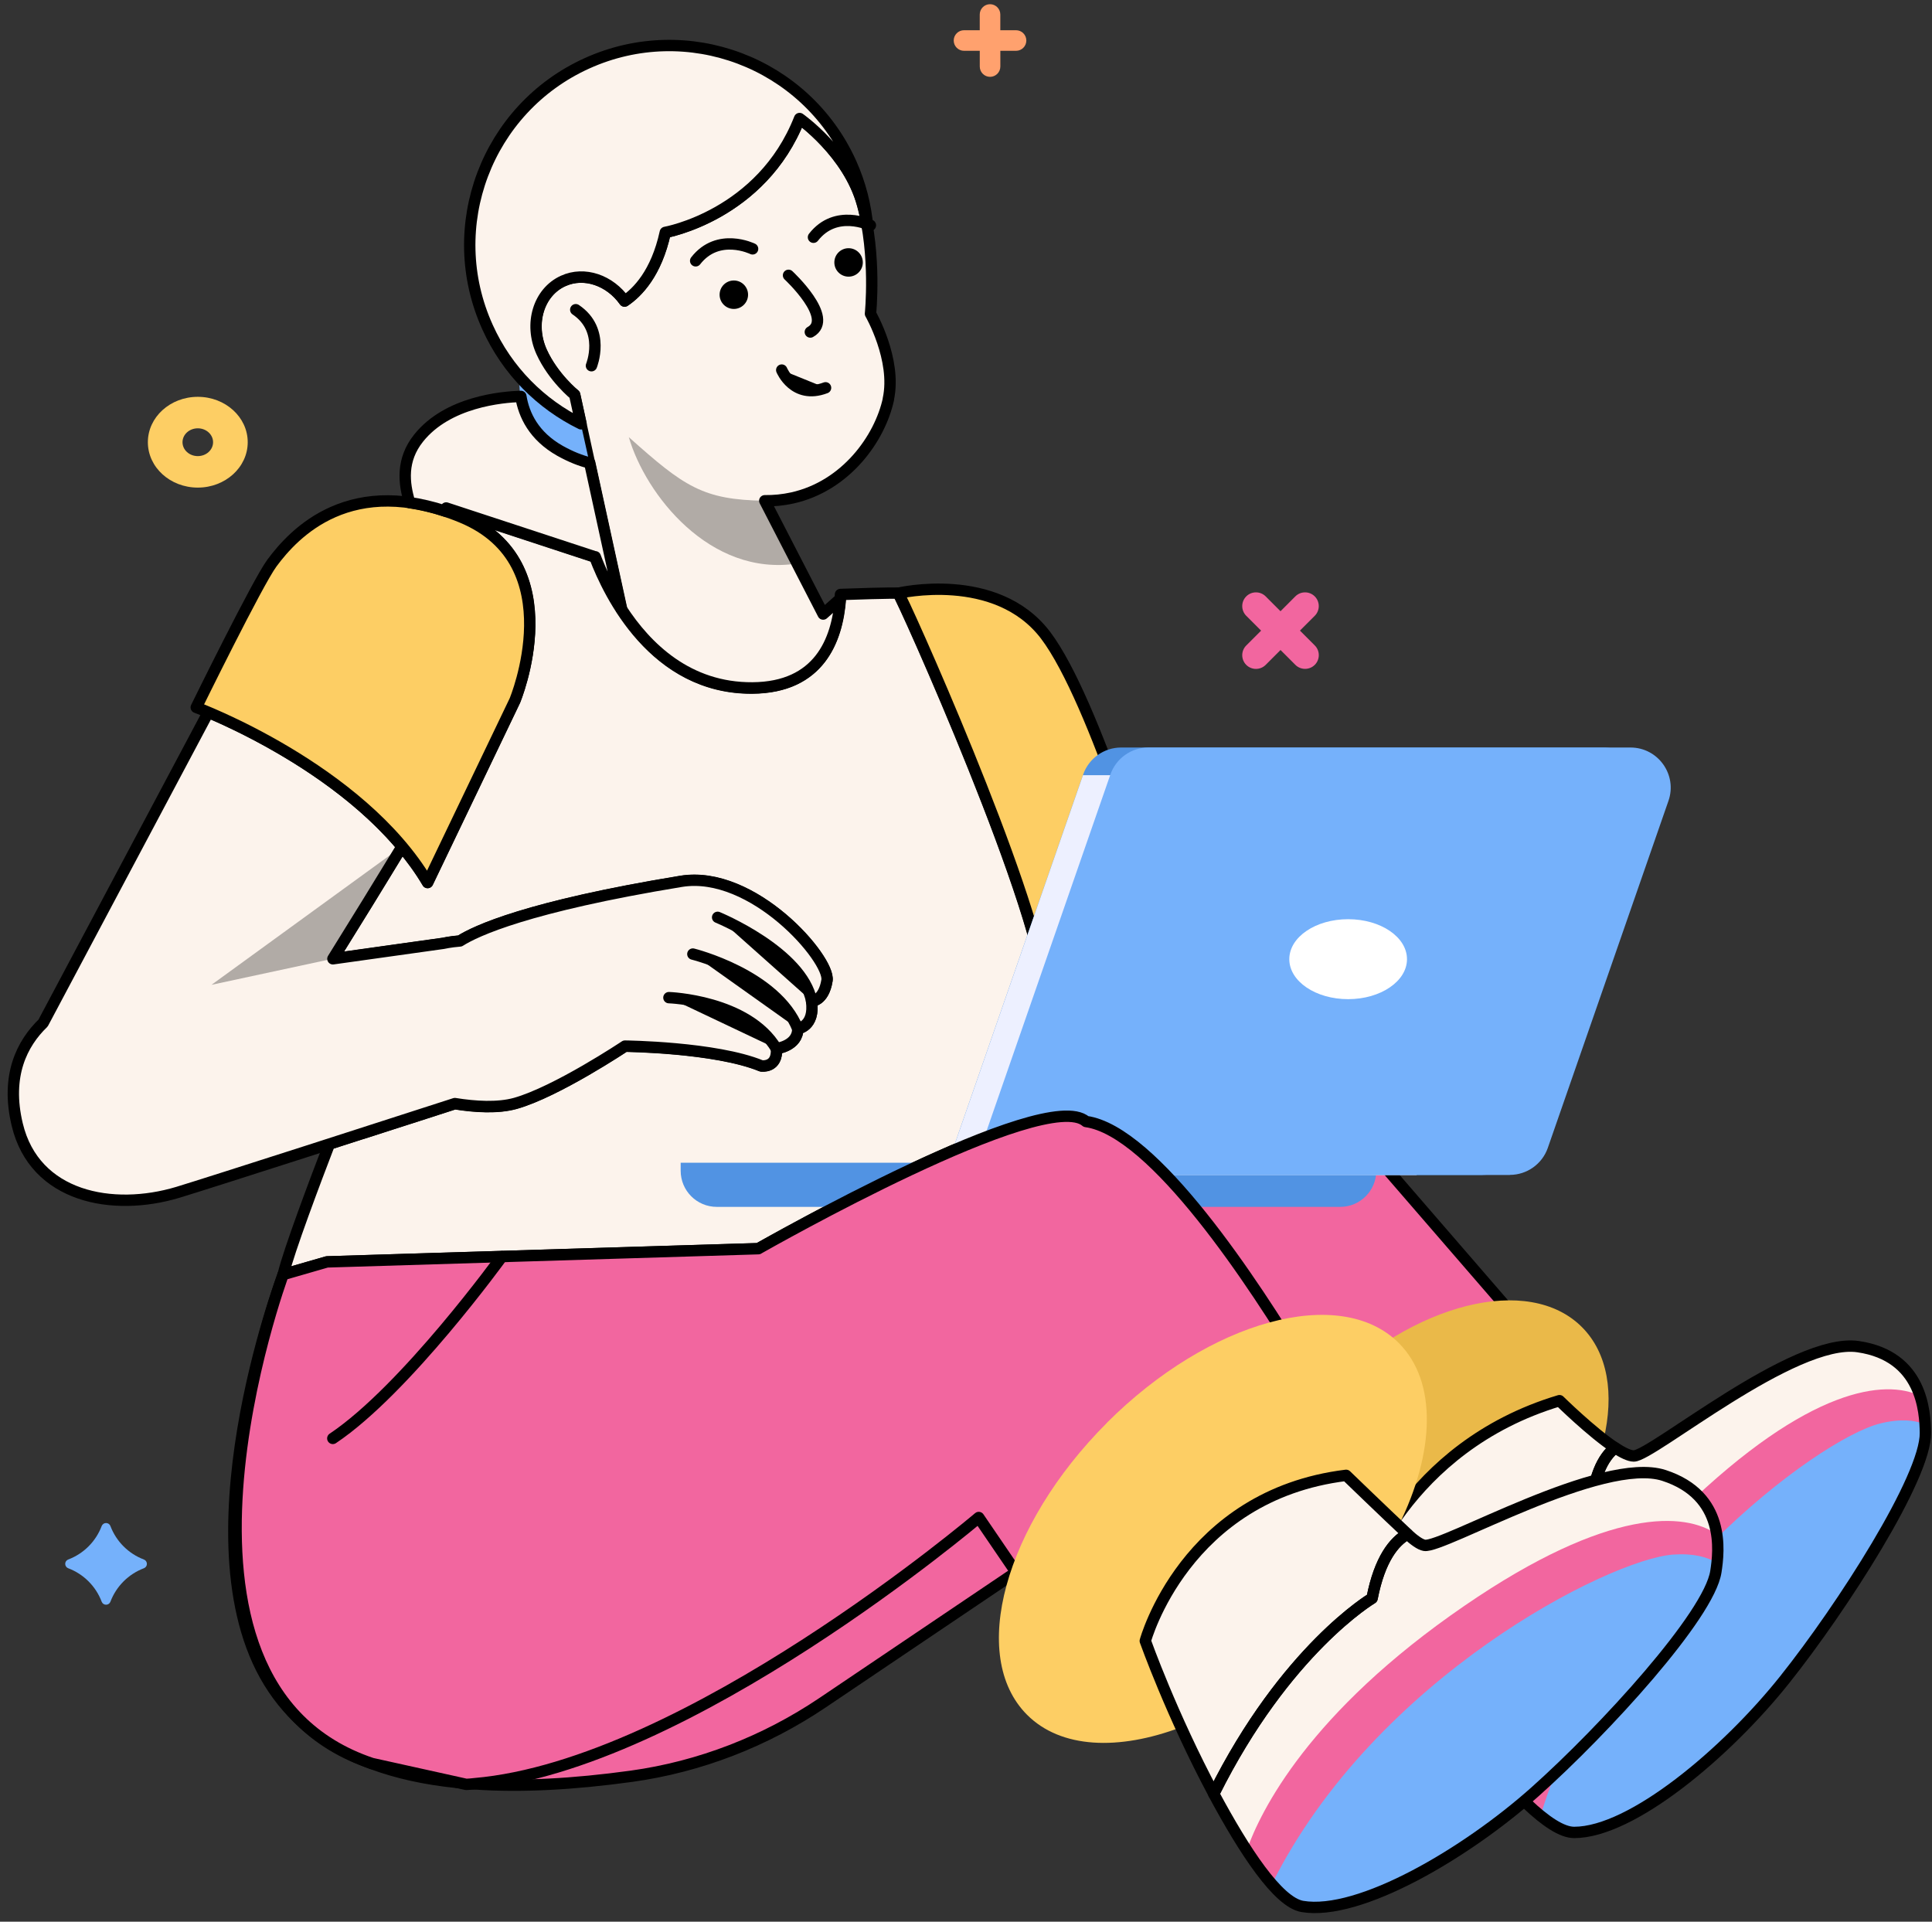 <svg width="187" height="186" viewBox="0 0 187 186" fill="none" xmlns="http://www.w3.org/2000/svg">
<rect x="0" y="0" width="187" height="186" fill="#333333" stroke="none"/>
<g clip-path="url(#clip0_4540_356)">
<path d="M179.848 130.34C173.639 129.422 159.897 140.922 158.137 140.922C157.711 140.922 157.055 140.605 156.323 140.124C155.175 141.042 154.093 142.945 153.994 146.825C153.994 146.825 146.572 153.133 142.079 168.066C145.959 173.039 149.993 177.358 152.365 177.358C157.962 177.358 167.123 169.618 172.72 162.6C178.317 155.582 186.418 142.955 186.363 138.681C186.33 136.626 186.057 131.248 179.848 130.34Z" fill="#FCF3EC"/>
<path d="M153.992 146.829C154.09 142.937 155.172 141.046 156.32 140.128C154.047 138.63 150.942 135.569 150.942 135.569C135.878 140.084 131.811 153.235 131.811 153.235C131.811 153.235 136.796 161.27 142.087 168.058C146.58 153.126 154.003 146.818 154.003 146.818L153.992 146.829Z" fill="#FCF3EC"/>
<path d="M94.728 146.89L98.336 152.181L79.599 164.807C74.057 168.545 67.727 171.005 61.103 171.923C55.451 172.71 50.401 172.951 45.919 172.645C66.47 170.885 94.728 146.89 94.728 146.89Z" fill="#F2669F"/>
<path d="M110.505 111.532L131.221 109.663L149.695 131.013L129.045 137.134C126.903 133.297 118.146 118.08 110.505 111.543L110.505 111.532Z" fill="#F2669F"/>
<path d="M110.516 111.525L131.221 109.655L149.695 131.005L129.045 137.127L114.124 141.543L98.338 152.18L79.612 164.806C74.059 168.544 67.74 171.004 61.116 171.922C55.475 172.698 50.403 172.972 45.921 172.655L45.899 172.655C45.319 172.622 44.762 172.578 44.205 172.513C41.176 172.206 38.444 171.605 36.028 170.709L36.006 170.709C31.906 169.178 28.703 166.795 26.451 163.45C17.334 149.939 27.413 123.375 27.413 123.375L31.655 122.15L73.425 120.86" stroke="black" stroke-width="1.1" stroke-linecap="round" stroke-linejoin="round"/>
<path d="M128.267 134.644C136.837 126.073 147.965 123.297 153.114 128.445C155.639 130.971 156.252 134.939 155.213 139.344C153.147 137.77 150.928 135.573 150.928 135.573C135.864 140.088 131.797 153.239 131.797 153.239C131.797 153.239 133.754 156.398 136.52 160.421C130.759 162.815 125.271 162.673 122.068 159.481C116.919 154.332 119.685 143.203 128.267 134.633L128.267 134.644Z" fill="#EAB949"/>
<path d="M185.823 135.095C182.522 133.51 175.143 134.188 162.943 146.016C149.804 158.762 146.819 168.951 146.152 172.919C148.59 175.553 150.831 177.368 152.362 177.368C157.959 177.368 167.119 169.628 172.716 162.61C178.313 155.592 186.414 142.966 186.359 138.692C186.348 137.861 186.283 136.494 185.823 135.106L185.823 135.095Z" fill="#F2669F"/>
<path d="M149.104 175.755C150.361 176.772 151.476 177.373 152.362 177.373C157.959 177.373 167.119 169.633 172.716 162.615C178.313 155.597 186.414 142.971 186.359 138.697C186.359 138.456 186.348 138.172 186.326 137.855C185.31 137.44 183.91 137.297 181.975 137.778C175.963 139.276 155.554 154.405 149.104 175.755Z" fill="#75B1FB"/>
<path d="M179.848 130.34C173.639 129.422 159.897 140.922 158.137 140.922C157.711 140.922 157.055 140.605 156.323 140.124C155.175 141.042 154.093 142.945 153.994 146.825C153.994 146.825 146.572 153.133 142.079 168.066C145.959 173.039 149.993 177.358 152.365 177.358C157.962 177.358 167.123 169.618 172.72 162.6C178.317 155.582 186.418 142.955 186.363 138.681C186.33 136.626 186.057 131.248 179.848 130.34Z" stroke="black" stroke-width="1.1" stroke-linecap="round" stroke-linejoin="round"/>
<path d="M153.992 146.829C154.09 142.937 155.172 141.046 156.32 140.128C154.047 138.63 150.942 135.569 150.942 135.569C135.878 140.084 131.811 153.235 131.811 153.235C131.811 153.235 136.796 161.27 142.087 168.058C146.58 153.126 154.003 146.818 154.003 146.818L153.992 146.829Z" stroke="black" stroke-width="1.1" stroke-linecap="round" stroke-linejoin="round"/>
<path d="M161.062 142.806C155.093 140.86 139.614 149.878 137.876 149.572C137.449 149.496 136.87 149.069 136.225 148.479C134.946 149.201 133.547 150.873 132.803 154.699C132.803 154.699 124.419 159.662 117.477 173.622C120.462 179.186 123.708 184.116 126.048 184.521C131.568 185.461 141.899 179.383 148.6 173.403C155.301 167.424 165.424 156.35 166.079 152.13C166.397 150.097 167.031 144.751 161.062 142.806Z" fill="#FCF3EC"/>
<path d="M57.595 53.891C58.983 57.553 63.389 66.637 72.823 66.572C79.459 66.528 81.153 61.718 81.372 57.509C82.268 57.476 83.121 57.444 83.875 57.422C83.635 62.516 81.612 68.386 73.566 68.441C62.121 68.517 56.83 57.455 55.179 53.093L57.595 53.891Z" fill="#FDCE64"/>
<path d="M73.414 120.855L48.402 121.62L31.655 122.134L27.413 123.358C27.938 121.117 30.529 114.241 31.885 110.721C31.983 110.688 32.07 110.655 32.169 110.634C32.475 110.535 32.77 110.437 33.076 110.338C33.185 110.306 33.295 110.262 33.415 110.229C33.688 110.142 33.962 110.054 34.235 109.967C34.464 109.89 34.694 109.814 34.924 109.748C34.956 109.748 34.978 109.726 35.011 109.726C35.284 109.639 35.569 109.551 35.842 109.464C36.585 109.223 37.307 108.994 38.006 108.764C38.291 108.677 38.564 108.589 38.826 108.502C39.395 108.316 39.941 108.141 40.466 107.977C41.133 107.759 41.756 107.562 42.324 107.376C42.368 107.365 42.412 107.343 42.466 107.332C42.991 107.168 43.461 107.015 43.877 106.873C43.92 106.862 43.975 106.84 44.019 106.829C45.986 107.146 48.173 107.278 49.867 106.807C53.868 105.682 60.482 101.265 60.482 101.265C60.482 101.265 69.238 101.353 73.687 103.178C73.687 103.178 75.272 103.408 75.141 101.506C75.141 101.506 77.229 101.243 77.207 99.571C77.207 99.571 78.88 99.396 78.541 96.903C78.541 96.903 79.711 96.936 80.039 94.903C80.367 92.87 72.889 84.179 65.915 85.316C51.059 87.754 46.041 90.115 44.511 91.088C43.549 91.164 42.893 91.317 42.893 91.317L32.212 92.815C34.443 89.229 36.749 85.502 38.892 81.949C39.81 83.042 40.663 84.201 41.384 85.425L49.824 67.825C49.824 67.825 55.388 54.499 44.664 50.072C44.062 49.821 43.483 49.624 42.915 49.438L43.166 49.187L57.574 53.92C58.962 57.582 63.368 66.666 72.802 66.601C79.437 66.557 81.132 61.747 81.35 57.538C82.017 57.517 86.794 57.342 86.926 57.429C87.232 57.637 101.377 89.087 101.17 96.718C101.093 99.746 99.486 104.577 97.573 109.289C88.227 112.437 73.939 120.56 73.381 120.866L73.414 120.855Z" fill="#FCF3EC" stroke="black" stroke-width="1.1" stroke-linecap="round" stroke-linejoin="round"/>
<path d="M86.948 57.417C86.948 57.417 96.415 55.176 101.203 61.484C105.98 67.791 111.883 88.048 111.883 88.048L101.104 95.317C99.967 85.883 87.232 57.603 86.948 57.406L86.948 57.417Z" fill="#FDCE64" stroke="black" stroke-width="1.1" stroke-linecap="round" stroke-linejoin="round"/>
<path d="M129.713 116.812L69.381 116.812C67.446 116.812 65.883 115.249 65.883 113.314L65.883 112.538L133.211 112.538L133.211 113.314C133.211 115.249 131.648 116.812 129.713 116.812Z" fill="#5193E3"/>
<path d="M143.505 113.727L91.371 113.727L104.839 74.963C105.386 73.4 106.862 72.351 108.512 72.351L155.18 72.351C157.858 72.351 159.738 74.996 158.853 77.521L147.178 111.103C146.631 112.667 145.155 113.716 143.505 113.716L143.505 113.727Z" fill="#5193E3"/>
<path d="M91.376 113.728L137.125 113.728L137.125 75.03L104.822 75.03L91.376 113.728Z" fill="#EDF0FF"/>
<path d="M146.141 113.727L94.008 113.727L107.476 74.963C108.023 73.4 109.498 72.351 111.149 72.351L157.816 72.351C160.495 72.351 162.375 74.996 161.489 77.521L149.814 111.103C149.268 112.667 147.792 113.716 146.141 113.716L146.141 113.727Z" fill="#75B1FB"/>
<path d="M136.184 92.838C136.184 94.969 133.637 96.707 130.488 96.707C127.34 96.707 124.793 94.98 124.793 92.838C124.793 90.695 127.34 88.968 130.488 88.968C133.637 88.968 136.184 90.695 136.184 92.838Z" fill="white"/>
<path d="M35.997 170.686L44.195 172.5L45.124 172.708C45.387 172.697 45.649 172.675 45.922 172.643C66.474 170.894 94.733 146.877 94.733 146.877L98.34 152.168L103.172 159.24L129.539 138.022C129.539 138.022 129.364 137.694 129.047 137.115C126.883 133.256 118.137 118.061 110.518 111.513C108.605 109.873 106.768 108.78 105.118 108.55C101.16 105.074 74.181 120.422 73.416 120.848C73.416 120.859 73.405 120.859 73.405 120.859L31.646 122.138L27.404 123.363C27.404 123.363 12.756 162.902 35.997 170.686Z" fill="#F2669F"/>
<path d="M35.997 170.686L44.195 172.501L45.124 172.708C45.387 172.697 45.649 172.675 45.922 172.643C66.474 170.894 94.733 146.877 94.733 146.877L98.34 152.168L103.172 159.24L129.539 138.022C129.539 138.022 129.364 137.694 129.047 137.115C126.883 133.256 118.137 118.061 110.518 111.513C108.605 109.873 106.768 108.78 105.118 108.55C101.16 105.074 74.181 120.422 73.416 120.848C73.416 120.859 73.405 120.859 73.405 120.859L31.646 122.138L27.404 123.363C27.404 123.363 12.756 162.902 35.997 170.686Z" stroke="black" stroke-width="1.1" stroke-linecap="round" stroke-linejoin="round"/>
<path d="M48.578 121.632C48.578 121.632 39.264 134.509 32.213 139.221" stroke="black" stroke-width="1.1" stroke-linecap="round" stroke-linejoin="round"/>
<path d="M107.129 137.716C117.066 127.779 129.714 124.325 135.388 129.987C139.148 133.748 138.875 140.591 135.377 147.664C133.289 145.696 130.294 142.799 130.294 142.799C114.683 144.712 110.857 158.825 110.857 158.825C110.857 158.825 112.136 162.411 114.312 167.177C108.266 169.462 102.68 169.243 99.412 165.974C93.738 160.301 97.204 147.653 107.14 137.716L107.129 137.716Z" fill="#FDCE64"/>
<path d="M85.993 38.63C85.163 42.467 81.85 47.047 76.691 48.195C75.794 48.392 74.909 48.479 74.023 48.468L79.675 59.433C80.243 58.93 80.801 58.427 81.347 57.946C81.041 62.046 79.238 66.538 72.832 66.582C66.59 66.626 62.567 62.68 60.14 58.941L55.614 38.215C55.614 38.215 53.537 36.542 52.411 34.06C51.187 31.349 52.116 28.267 54.499 27.195C56.565 26.266 59.025 27.141 60.446 29.141C61.681 28.31 63.518 26.463 64.381 22.495C64.381 22.495 73.695 20.855 77.379 11.476C77.379 11.476 82.124 14.799 83.479 19.773C84.835 24.747 84.255 30.366 84.255 30.366C84.255 30.366 86.813 34.793 85.982 38.63L85.993 38.63Z" fill="#FCF3EC" stroke="black" stroke-width="1.1" stroke-linecap="round" stroke-linejoin="round"/>
<path d="M57.059 44.812C56.195 44.604 55.244 44.232 54.184 43.642C50.675 41.674 50.172 38.537 50.281 36.46C51.964 38.373 53.987 39.925 56.217 41.019" fill="#75B1FB"/>
<path d="M4.171 99.02L20.164 68.936C23.433 70.314 32.889 74.741 38.912 81.934C36.759 85.476 34.452 89.215 32.222 92.8L42.902 91.303C42.902 91.303 43.558 91.15 44.52 91.073C46.051 90.1 51.068 87.739 65.924 85.301C72.899 84.164 80.376 92.844 80.048 94.888C79.72 96.933 78.55 96.889 78.55 96.889C78.889 99.381 77.217 99.556 77.217 99.556C77.239 101.24 75.151 101.491 75.151 101.491C75.282 103.393 73.697 103.164 73.697 103.164C69.248 101.338 60.491 101.251 60.491 101.251C60.491 101.251 53.878 105.667 49.877 106.793C48.182 107.263 45.996 107.132 44.028 106.815C38.355 108.651 20.449 114.423 17.202 115.407C10.894 117.298 3.351 115.888 1.668 108.848C0.531 104.104 2.138 100.988 4.171 99.02Z" fill="#FCF3EC" stroke="black" stroke-width="1.1" stroke-linecap="round" stroke-linejoin="round"/>
<path d="M64.745 96.561C64.745 96.561 72.353 96.813 75.141 101.492L64.745 96.561Z" fill="black"/>
<path d="M64.745 96.561C64.745 96.561 72.353 96.813 75.141 101.492" stroke="black" stroke-width="1.1" stroke-miterlimit="10" stroke-linecap="round"/>
<path d="M67.062 92.343C67.062 92.343 75.13 94.343 77.207 99.558L67.062 92.343Z" fill="black"/>
<path d="M67.062 92.343C67.062 92.343 75.13 94.343 77.207 99.558" stroke="black" stroke-width="1.1" stroke-miterlimit="10" stroke-linecap="round"/>
<path d="M69.46 88.788C69.46 88.788 77.626 92.144 78.555 96.888L69.46 88.788Z" fill="black"/>
<path d="M69.46 88.788C69.46 88.788 77.626 92.144 78.555 96.888" stroke="black" stroke-width="1.1" stroke-miterlimit="10" stroke-linecap="round"/>
<path d="M83.493 19.77C82.137 14.796 77.393 11.473 77.393 11.473C73.709 20.852 64.395 22.492 64.395 22.492C63.531 26.46 61.695 28.307 60.459 29.138C59.038 27.127 56.568 26.252 54.513 27.192C52.129 28.275 51.2 31.346 52.425 34.057C53.551 36.539 55.628 38.212 55.628 38.212L56.24 41.021C52.37 39.119 49.101 35.905 47.188 31.663C42.794 21.956 47.101 10.521 56.819 6.127C66.537 1.732 77.961 6.04 82.356 15.758C83.274 17.791 83.799 19.901 83.984 22.011C83.864 21.267 83.711 20.513 83.503 19.781L83.493 19.77Z" fill="#FCF3EC" stroke="black" stroke-width="1.1" stroke-linecap="round" stroke-linejoin="round"/>
<path d="M18.996 68.468C18.996 68.468 34.847 74.35 41.395 85.412L49.834 67.812C49.834 67.812 55.398 54.487 44.675 50.059C33.951 45.632 28.43 51.644 26.32 54.498C24.932 56.367 18.996 68.468 18.996 68.468Z" fill="#FDCE64" stroke="black" stroke-width="1.1" stroke-linecap="round" stroke-linejoin="round"/>
<path d="M57.595 53.9L43.187 49.167L42.936 49.418C42.936 49.418 43.023 49.451 43.067 49.462C41.864 49.068 40.717 48.806 39.656 48.653C39.077 46.762 38.825 44.521 40.52 42.4C43.329 38.88 48.598 38.421 50.413 38.366C50.708 40.17 51.67 42.203 54.206 43.635C55.267 44.226 56.218 44.597 57.081 44.805L60.164 58.929C58.918 57.005 58.087 55.135 57.617 53.889L57.595 53.9Z" fill="#FCF3EC" stroke="black" stroke-width="1.1" stroke-linecap="round" stroke-linejoin="round"/>
<path d="M132.805 154.69C133.548 150.874 134.948 149.191 136.227 148.469C134.237 146.611 130.291 142.796 130.291 142.796C114.68 144.709 110.854 158.822 110.854 158.822C110.854 158.822 113.412 166.015 117.479 173.612C124.42 159.653 132.805 154.69 132.805 154.69Z" fill="#FCF3EC"/>
<path d="M166.154 148.5C163.159 146.379 155.78 145.799 141.766 155.408C126.669 165.75 122.012 175.293 120.667 179.086C122.624 182.093 124.526 184.257 126.035 184.52C131.555 185.46 141.886 179.382 148.587 173.402C155.288 167.422 165.411 156.349 166.067 152.129C166.198 151.309 166.362 149.954 166.143 148.5L166.154 148.5Z" fill="#F2669F"/>
<path d="M123.11 182.366C124.181 183.579 125.176 184.355 126.05 184.508C131.571 185.448 141.901 179.37 148.602 173.391C155.303 167.411 165.426 156.337 166.082 152.118C166.115 151.877 166.159 151.593 166.191 151.276C165.262 150.696 163.907 150.325 161.917 150.467C155.741 150.937 133.068 162.393 123.11 182.355L123.11 182.366Z" fill="#75B1FB"/>
<path d="M132.805 154.69C133.548 150.874 134.948 149.191 136.227 148.469C134.237 146.611 130.291 142.796 130.291 142.796C114.68 144.709 110.854 158.822 110.854 158.822C110.854 158.822 113.412 166.015 117.479 173.612C124.42 159.653 132.805 154.69 132.805 154.69Z" stroke="black" stroke-width="1.1" stroke-linecap="round" stroke-linejoin="round"/>
<path d="M161.062 142.806C155.093 140.86 139.614 149.878 137.876 149.572C137.449 149.496 136.87 149.069 136.225 148.479C134.946 149.201 133.547 150.873 132.803 154.699C132.803 154.699 124.419 159.662 117.477 173.622C120.462 179.186 123.708 184.116 126.048 184.521C131.568 185.461 141.899 179.383 148.6 173.403C155.301 167.424 165.424 156.35 166.079 152.13C166.397 150.097 167.031 144.751 161.062 142.806Z" stroke="black" stroke-width="1.1" stroke-linecap="round" stroke-linejoin="round"/>
<path d="M76.322 26.648C76.322 26.648 80.815 30.823 78.432 32.135" stroke="black" stroke-width="1.1" stroke-linecap="round" stroke-linejoin="round"/>
<path d="M82.134 26.777C81.374 26.777 80.757 26.161 80.757 25.4C80.757 24.639 81.374 24.023 82.134 24.023C82.895 24.023 83.512 24.639 83.512 25.4C83.512 26.161 82.895 26.777 82.134 26.777Z" fill="black"/>
<path d="M71.029 29.902C70.268 29.902 69.651 29.286 69.651 28.525C69.651 27.764 70.268 27.148 71.029 27.148C71.79 27.148 72.406 27.764 72.406 28.525C72.406 29.286 71.79 29.902 71.029 29.902Z" fill="black"/>
<path d="M57.247 35.398C57.247 35.398 58.657 31.954 55.727 29.976" stroke="black" stroke-width="1.1" stroke-linecap="round" stroke-linejoin="round"/>
<path d="M84.246 21.805C84.246 21.805 80.912 20.165 78.737 22.963" stroke="black" stroke-width="1.1" stroke-linecap="round" stroke-linejoin="round"/>
<path d="M72.844 24.086C72.844 24.086 69.51 22.446 67.334 25.244" stroke="black" stroke-width="1.1" stroke-linecap="round" stroke-linejoin="round"/>
<path opacity="0.3" d="M38.902 81.929L20.471 95.32L32.212 92.795L38.902 81.929Z" fill="black"/>
<path d="M75.665 35.819C75.665 35.819 76.856 38.694 79.906 37.536L75.665 35.819Z" fill="black"/>
<path d="M75.665 35.819C75.665 35.819 76.856 38.694 79.906 37.536" stroke="black" stroke-width="1.1" stroke-miterlimit="10" stroke-linecap="round"/>
<path opacity="0.3" d="M60.864 42.312C66.221 47.1 68.035 48.379 74.026 48.466L77.152 54.544C68.702 55.845 62.471 47.843 60.864 42.312Z" fill="black"/>
<path d="M15.727 45.908C16.603 46.703 17.809 47.194 19.145 47.194C21.813 47.194 23.977 45.227 23.977 42.801C23.977 40.375 21.813 38.408 19.145 38.408C16.476 38.408 14.312 40.375 14.312 42.801C14.312 44.015 14.852 45.112 15.727 45.908ZM19.145 41.456C19.962 41.456 20.624 42.058 20.624 42.801C20.624 43.544 19.962 44.146 19.145 44.146C18.327 44.146 17.665 43.544 17.665 42.801C17.665 42.058 18.327 41.456 19.145 41.456Z" fill="#FDCE64"/>
<path d="M93.31 4.918L94.833 4.918L94.833 6.441C94.833 6.99 95.279 7.437 95.829 7.437C96.378 7.437 96.824 6.99 96.824 6.441L96.824 4.918L98.344 4.918C98.894 4.918 99.34 4.473 99.34 3.922C99.34 3.373 98.894 2.926 98.344 2.926L96.821 2.926L96.821 1.403C96.821 0.854 96.375 0.407 95.826 0.407C95.276 0.407 94.83 0.854 94.83 1.403L94.83 2.926L93.307 2.926C92.758 2.926 92.311 3.373 92.311 3.922C92.311 4.471 92.758 4.918 93.307 4.918L93.31 4.918Z" fill="#FFA16E"/>
<path d="M122.508 64.35L123.944 62.913L125.38 64.35C125.899 64.868 126.74 64.868 127.259 64.35C127.777 63.832 127.777 62.99 127.259 62.472L125.822 61.035L127.256 59.602C127.774 59.083 127.775 58.243 127.256 57.723C126.737 57.205 125.896 57.205 125.377 57.723L123.941 59.16L122.505 57.723C121.986 57.205 121.145 57.205 120.626 57.723C120.108 58.242 120.108 59.083 120.626 59.602L122.063 61.038L120.626 62.475C120.108 62.993 120.108 63.835 120.626 64.353C121.145 64.871 121.986 64.871 122.505 64.353L122.508 64.35Z" fill="#F2669F"/>
<path d="M6.312 151.366C6.312 151.551 6.425 151.718 6.597 151.786C8.095 152.352 9.279 153.534 9.845 155.034C9.912 155.206 10.079 155.321 10.265 155.319C10.451 155.319 10.617 155.206 10.685 155.034C11.252 153.536 12.434 152.352 13.933 151.786C14.106 151.719 14.22 151.551 14.219 151.366C14.219 151.18 14.106 151.013 13.933 150.945C12.435 150.379 11.252 149.197 10.685 147.697C10.619 147.525 10.451 147.41 10.265 147.412C10.079 147.412 9.913 147.525 9.845 147.697C9.279 149.195 8.097 150.379 6.597 150.945C6.425 151.012 6.31 151.18 6.312 151.366Z" fill="#75B1FB"/>
</g>
<defs>
<clipPath id="clip0_4540_356">
<rect width="187" height="186" fill="white"/>
</clipPath>
</defs>
</svg>

